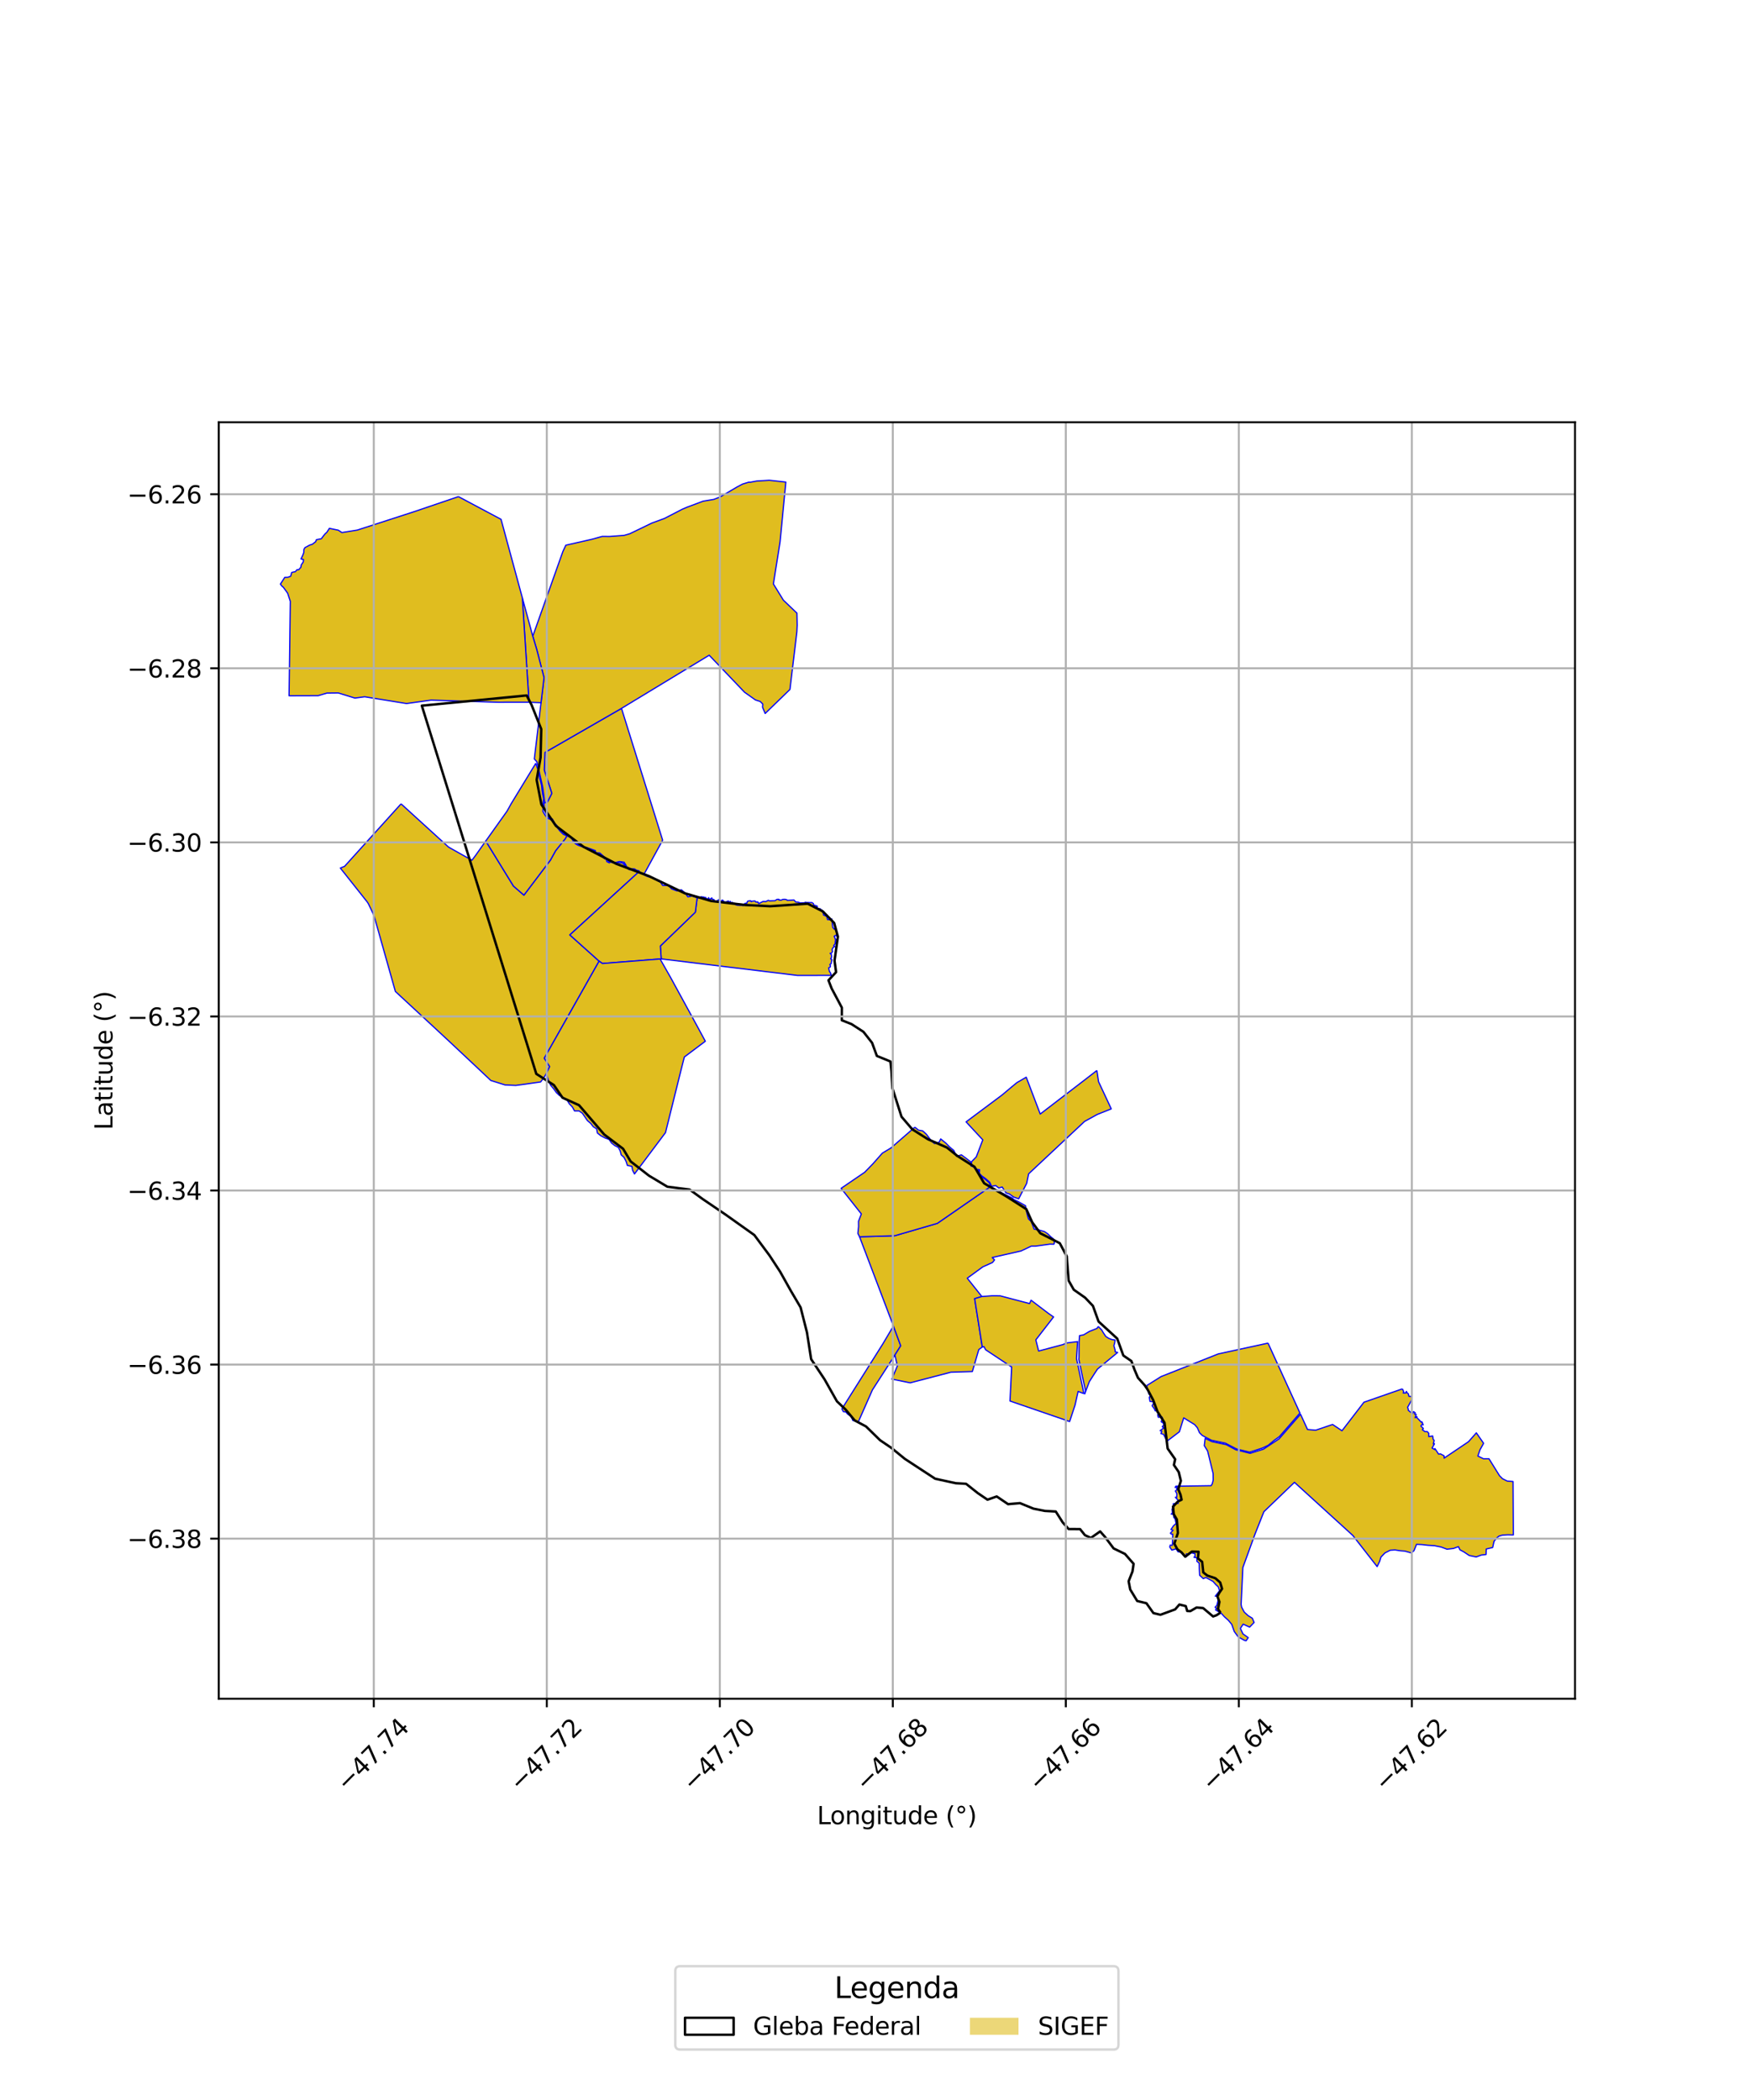 <?xml version="1.0" encoding="utf-8" standalone="no"?>
<!DOCTYPE svg PUBLIC "-//W3C//DTD SVG 1.1//EN"
  "http://www.w3.org/Graphics/SVG/1.1/DTD/svg11.dtd">
<svg xmlns:xlink="http://www.w3.org/1999/xlink" width="720pt" height="864pt" viewBox="0 0 720 864" xmlns="http://www.w3.org/2000/svg" version="1.1">
 <defs>
  <style type="text/css">*{stroke-linejoin: round; stroke-linecap: butt}</style>
 </defs>
 <g id="figure_1">
  <g id="patch_1">
   <path d="M 0 864 
L 720 864 
L 720 0 
L 0 0 
z
" style="fill: #ffffff"/>
  </g>
  <g id="axes_1">
   <g id="patch_2">
    <path d="M 90 698.914 
L 648 698.914 
L 648 173.726 
L 90 173.726 
z
" style="fill: #ffffff"/>
   </g>
   <g id="PatchCollection_1">
    <path d="M 165.005 330.723 
L 184.569 348.531 
L 194.169 353.93 
L 195.611 352.02 
L 199.858 346.012 
L 211.261 364.569 
L 215.558 368.284 
L 226.453 353.879 
L 228.611 349.978 
L 232.543 345.102 
L 233.219 343.883 
L 234.094 344.242 
L 234.942 344.694 
L 235.45 345.385 
L 235.943 346.229 
L 236.343 346.45 
L 236.53 346.983 
L 237.707 347.706 
L 238.893 348.172 
L 240.134 348.574 
L 241.04 348.776 
L 241.764 349.326 
L 243.405 349.761 
L 243.992 350.033 
L 244.885 349.982 
L 245.063 351.085 
L 246.232 350.976 
L 246.707 351.427 
L 247.682 352.022 
L 248.077 352.683 
L 248.879 353.388 
L 249.393 353.403 
L 249.665 354.482 
L 250.695 354.99 
L 251.135 354.65 
L 251.973 354.904 
L 252.75 355.133 
L 253.374 355.196 
L 254.445 354.833 
L 254.929 355.01 
L 255.904 354.99 
L 256.967 355.858 
L 258.199 357.292 
L 258.926 357.804 
L 260.185 357.771 
L 260.781 357.806 
L 261.461 358.493 
L 262.078 358.246 
L 262.338 358.21 
L 262.752 358.782 
L 234.444 384.65 
L 246.497 395.444 
L 223.946 435.368 
L 226.149 438.821 
L 224.751 441.758 
L 224.005 442.987 
L 222.447 445.149 
L 216.359 446.012 
L 212.195 446.57 
L 207.777 446.372 
L 201.929 444.537 
L 197.729 440.573 
L 185.378 428.971 
L 180.673 424.598 
L 173.465 417.918 
L 162.666 407.912 
L 154.153 377.694 
L 153.961 377.103 
L 153.596 376.095 
L 151.58 371.867 
L 151.202 371.255 
L 150.737 370.645 
L 140.023 357.139 
L 141.773 356.434 
L 165.005 330.723 
" clip-path="url(#p6f5e58b1bf)" style="fill: #e0bd1f; stroke: #0000ff; stroke-width: 0.5"/>
    <path d="M 220.449 314.027 
L 221.023 315.863 
L 221.316 316.383 
L 221.997 320.142 
L 222.804 323.011 
L 222.99 324.888 
L 223.234 326.608 
L 223.663 328.471 
L 223.486 330.161 
L 223.36 333.847 
L 224.081 335.077 
L 225.091 336.615 
L 226.18 337.005 
L 227.382 337.677 
L 228.135 339.075 
L 229.664 341 
L 230.393 341.929 
L 231.802 343.285 
L 233.219 343.883 
L 232.543 345.102 
L 228.611 349.978 
L 226.453 353.879 
L 215.558 368.284 
L 211.261 364.569 
L 199.858 346.012 
L 208.595 333.747 
L 210.351 330.601 
L 220.449 314.027 
" clip-path="url(#p6f5e58b1bf)" style="fill: #e0bd1f; stroke: #0000ff; stroke-width: 0.5"/>
    <path d="M 255.701 291.45 
L 272.631 345.674 
L 265.182 359.302 
L 264.942 359.618 
L 264.723 359.283 
L 264.199 359.427 
L 263.372 359.026 
L 262.836 358.223 
L 261.907 358.07 
L 261.049 357.495 
L 260.108 357.485 
L 258.962 357.685 
L 258.439 356.804 
L 258.142 357.134 
L 257.148 355.269 
L 256.623 355.525 
L 256.862 354.754 
L 254.926 354.444 
L 252.745 354.985 
L 252.074 354.709 
L 251.21 354.496 
L 250.67 354.83 
L 250.464 354.469 
L 249.504 353.288 
L 246.788 350.948 
L 246.248 350.897 
L 245.083 350.919 
L 244.937 349.963 
L 241.232 348.621 
L 240.822 348.705 
L 236.891 347.032 
L 236.562 346.403 
L 235.181 344.711 
L 233.718 343.385 
L 233.234 343.695 
L 232.852 343.262 
L 232.717 343.57 
L 231.978 342.824 
L 230 340.887 
L 228.938 339.41 
L 228.3 338.858 
L 227.27 336.97 
L 225.837 336.52 
L 225.216 336.006 
L 224.016 333.316 
L 223.78 330.392 
L 224.116 330.262 
L 225.274 329.897 
L 227.037 326.4 
L 223.935 316.853 
L 224.216 309.562 
L 255.701 291.45 
" clip-path="url(#p6f5e58b1bf)" style="fill: #e0bd1f; stroke: #0000ff; stroke-width: 0.5"/>
    <path d="M 316.534 197.598 
L 323.31 198.352 
L 320.944 222.951 
L 318.194 240.239 
L 322.301 246.923 
L 327.882 252.263 
L 327.987 257.235 
L 327.856 259.974 
L 325.004 283.67 
L 314.806 293.554 
L 313.739 290.967 
L 313.827 289.664 
L 312.773 288.613 
L 310.813 287.986 
L 306.328 284.809 
L 291.782 269.574 
L 255.701 291.45 
L 224.216 309.562 
L 223.935 316.853 
L 227.037 326.4 
L 225.274 329.897 
L 224.116 330.262 
L 223.848 328.047 
L 223.308 323.97 
L 221.516 315.922 
L 220.865 313.388 
L 219.836 312.251 
L 223.829 278.796 
L 220.787 267.089 
L 219.197 261.761 
L 231.589 226.89 
L 232.803 224.307 
L 243.413 221.902 
L 247.777 220.694 
L 250.765 220.725 
L 256.754 220.275 
L 259.106 219.592 
L 268.212 215.194 
L 273.357 213.31 
L 280.721 209.505 
L 282.734 208.651 
L 289.276 206.197 
L 293.715 205.46 
L 296.223 204.483 
L 303.352 200.297 
L 305.546 199.144 
L 308.149 198.36 
L 308.596 198.425 
L 311.347 197.913 
L 316.534 197.598 
" clip-path="url(#p6f5e58b1bf)" style="fill: #e0bd1f; stroke: #0000ff; stroke-width: 0.5"/>
    <path d="M 214.908 245.977 
L 219.197 261.761 
L 220.787 267.089 
L 223.829 278.796 
L 222.598 289.108 
L 217.653 288.915 
L 214.908 245.977 
" clip-path="url(#p6f5e58b1bf)" style="fill: #e0bd1f; stroke: #0000ff; stroke-width: 0.5"/>
    <path d="M 188.613 204.323 
L 206.142 213.662 
L 214.908 245.977 
L 217.653 288.915 
L 205.107 288.935 
L 177.368 288.048 
L 167.255 289.458 
L 150.054 286.676 
L 146.01 287.211 
L 139.181 285.099 
L 134.51 285.147 
L 130.913 286.213 
L 118.94 286.252 
L 119.433 247.396 
L 118.353 244.081 
L 117.08 242.312 
L 116.623 241.669 
L 116.021 241.16 
L 115.364 240.316 
L 117.166 237.535 
L 118.444 237.5 
L 119.585 237.086 
L 120.002 235.528 
L 121.541 235.176 
L 122.189 234.392 
L 122.862 234.413 
L 123.785 233.387 
L 123.967 232.371 
L 124.762 231.203 
L 124.866 230.217 
L 123.844 229.96 
L 124.53 228.507 
L 124.981 227.344 
L 125.033 226.064 
L 125.472 225.302 
L 127.412 224.266 
L 128.52 223.914 
L 129.593 223.076 
L 129.943 222.789 
L 130.086 222.127 
L 130.41 221.989 
L 132.2 221.656 
L 133.16 220.37 
L 133.826 219.564 
L 134.446 219.035 
L 135.511 217.38 
L 135.831 217.446 
L 139.198 218.135 
L 140.665 219.109 
L 147.018 218.086 
L 170.327 210.534 
L 188.613 204.323 
" clip-path="url(#p6f5e58b1bf)" style="fill: #e0bd1f; stroke: #0000ff; stroke-width: 0.5"/>
    <path d="M 288.22 368.937 
L 289.66 369.104 
L 289.98 369.351 
L 290.327 369.22 
L 290.822 370.08 
L 291.366 369.63 
L 291.579 369.334 
L 291.763 370.034 
L 292.117 369.946 
L 292.869 369.427 
L 292.834 369.802 
L 293.828 370.186 
L 293.493 370.445 
L 294.336 370.825 
L 295.144 370.629 
L 295.635 370.163 
L 295.824 370.882 
L 297.055 370.712 
L 297.002 370.375 
L 297.393 370.36 
L 297.576 370.714 
L 298.236 371.201 
L 299.168 370.904 
L 299.645 370.696 
L 299.943 371.089 
L 300.496 371.139 
L 300.478 370.832 
L 300.63 371.548 
L 301.343 371.245 
L 301.494 371.615 
L 301.983 371.607 
L 302.822 371.862 
L 302.658 372.247 
L 303.725 372.5 
L 303.902 372.287 
L 304.224 372.534 
L 304.623 372.498 
L 305.281 372.492 
L 305.727 372.601 
L 305.695 372.203 
L 306.513 371.764 
L 306.639 371.612 
L 307.179 371.727 
L 307.548 370.819 
L 308.362 370.597 
L 308.94 370.621 
L 309.086 370.999 
L 309.548 370.772 
L 310.65 370.695 
L 311.018 371.156 
L 311.583 371.028 
L 311.739 371.306 
L 312.012 371.251 
L 312.102 371.747 
L 312.747 371.558 
L 312.787 371.444 
L 314.003 370.879 
L 315.064 370.929 
L 316.09 370.429 
L 316.665 370.635 
L 318.879 370.545 
L 319.702 370.018 
L 320.465 370 
L 320.457 370.275 
L 321.399 370.334 
L 322.108 370.025 
L 322.97 370 
L 323.742 370.205 
L 323.929 370.446 
L 326.647 370.265 
L 327.403 371.11 
L 328.299 371.167 
L 329.44 371.54 
L 329.623 371.473 
L 330.741 371.468 
L 331.493 371.207 
L 331.583 371.329 
L 334.056 371.347 
L 334.649 371.756 
L 334.877 372.459 
L 335.27 372.478 
L 336.265 372.839 
L 336.145 373.7 
L 337.602 373.94 
L 337.714 374.468 
L 338.184 374.399 
L 338.546 375.485 
L 338.787 375.914 
L 338.812 376.447 
L 340.122 377.049 
L 340.43 377.152 
L 340.206 377.54 
L 340.535 378.396 
L 340.812 378.308 
L 341.71 378.478 
L 342.213 378.41 
L 342.193 378.041 
L 342.618 381.548 
L 343.294 382.34 
L 343.553 382.189 
L 344.222 383.716 
L 344.295 384.066 
L 344.435 384.151 
L 344.18 384.44 
L 344.269 385.087 
L 343.625 384.884 
L 343.193 385.267 
L 343.552 385.874 
L 343.615 386.418 
L 344.151 386.559 
L 343.62 387.145 
L 343.886 387.547 
L 343.56 387.765 
L 343.722 388.192 
L 343.005 389.011 
L 343.42 389.45 
L 342.703 389.878 
L 342.299 390.782 
L 342.55 391.421 
L 342.089 392.139 
L 341.541 392.242 
L 342.065 392.75 
L 342.124 393.886 
L 341.733 394.462 
L 342.262 394.796 
L 341.998 396.105 
L 342.017 396.406 
L 341.416 396.841 
L 341.69 397.359 
L 341.584 397.86 
L 340.931 398.189 
L 341.247 399.645 
L 341.656 400.225 
L 342.051 401.306 
L 328.071 401.313 
L 272.045 394.518 
L 271.679 389.221 
L 286.087 375.293 
L 286.826 369.403 
L 287.382 369.381 
L 288.036 369.368 
L 288.22 368.937 
" clip-path="url(#p6f5e58b1bf)" style="fill: #e0bd1f; stroke: #0000ff; stroke-width: 0.5"/>
    <path d="M 367.565 545.539 
L 370.584 553.707 
L 368.182 557.503 
L 358.939 571.847 
L 353.173 584.92 
L 352.952 585.291 
L 352.559 584.713 
L 350.862 584.424 
L 350.592 583.683 
L 350.039 582.633 
L 349.299 582.198 
L 348.709 581.774 
L 348 580.913 
L 346.971 580.782 
L 346.385 579.64 
L 363.3 552.787 
L 366.204 547.874 
L 367.565 545.539 
" clip-path="url(#p6f5e58b1bf)" style="fill: #e0bd1f; stroke: #0000ff; stroke-width: 0.5"/>
    <path d="M 407.586 488.149 
L 407.761 488.626 
L 416.619 492.983 
L 417.054 493.501 
L 418.768 494.302 
L 421.949 496.096 
L 422.236 498.131 
L 422.869 500.593 
L 423.179 501.539 
L 424.305 502.581 
L 425.446 505.694 
L 427.336 506.041 
L 429.727 506.706 
L 431.1 507.661 
L 432.154 508.682 
L 433.63 509.933 
L 433.787 511.394 
L 433.586 511.909 
L 431.96 511.871 
L 426.058 512.697 
L 424.297 512.697 
L 420.102 514.684 
L 408.221 517.378 
L 409.175 518.367 
L 408.355 519.424 
L 404.359 521.225 
L 397.957 525.885 
L 403.958 533.429 
L 400.997 534.307 
L 404.154 554.198 
L 402.705 555.244 
L 400.053 564.297 
L 391.224 564.571 
L 374.485 568.934 
L 366.918 567.406 
L 369.205 561.988 
L 368.182 557.503 
L 370.584 553.707 
L 367.565 545.539 
L 353.643 508.849 
L 368.129 508.416 
L 385.652 503.323 
L 407.586 488.149 
" clip-path="url(#p6f5e58b1bf)" style="fill: #e0bd1f; stroke: #0000ff; stroke-width: 0.5"/>
    <path d="M 376.391 463.76 
L 377.904 464.975 
L 379.622 465.273 
L 381.148 466.686 
L 382.199 468.091 
L 383.41 469.605 
L 384.503 470.508 
L 386.41 469.927 
L 387.032 468.591 
L 389.177 470.33 
L 390.71 471.904 
L 392.434 473.345 
L 393.561 475.73 
L 395.558 475.146 
L 397.823 476.827 
L 399.364 478.027 
L 399.516 479.747 
L 400.403 479.999 
L 401.708 481.383 
L 402.679 481.532 
L 402.624 482.902 
L 403.688 484.008 
L 405.306 485.174 
L 406.99 486.659 
L 407.586 488.149 
L 385.652 503.323 
L 368.129 508.416 
L 353.643 508.849 
L 352.948 507.464 
L 353.238 504.657 
L 353.214 502.47 
L 354.379 499.449 
L 346.058 488.915 
L 355.761 482.3 
L 359.137 478.826 
L 363.024 474.435 
L 366.591 472.283 
L 376.391 463.76 
" clip-path="url(#p6f5e58b1bf)" style="fill: #e0bd1f; stroke: #0000ff; stroke-width: 0.5"/>
    <path d="M 451.283 440.429 
L 451.98 445.046 
L 457.203 456.214 
L 451.467 458.506 
L 446.22 461.392 
L 423.207 482.955 
L 422.404 486.881 
L 420.128 491.245 
L 419.12 493.23 
L 416.977 492.462 
L 415.356 491.277 
L 413.872 490.757 
L 412.332 488.365 
L 410.939 488.78 
L 409.623 487.745 
L 407.99 488.1 
L 407.202 486.415 
L 405.506 484.92 
L 403.899 483.762 
L 402.951 482.777 
L 403.012 481.256 
L 401.866 481.08 
L 400.575 479.711 
L 399.817 479.496 
L 399.684 477.999 
L 401.667 475.976 
L 404.348 468.975 
L 397.47 461.572 
L 412.234 450.549 
L 416.597 446.884 
L 418.375 445.427 
L 422.221 443.196 
L 427.983 458.342 
L 446.781 443.917 
L 451.283 440.429 
" clip-path="url(#p6f5e58b1bf)" style="fill: #e0bd1f; stroke: #0000ff; stroke-width: 0.5"/>
    <path d="M 408.099 533.122 
L 411.495 533.142 
L 423.606 536.324 
L 424.21 534.943 
L 431.389 540.398 
L 433.477 541.833 
L 426.169 551.263 
L 427.318 555.852 
L 437.182 553.235 
L 438.946 552.53 
L 443.353 551.976 
L 442.967 558.146 
L 442.902 558.971 
L 443.154 560.154 
L 444.791 567.891 
L 445.63 571.811 
L 445.829 573.336 
L 443.568 572.474 
L 442.296 578.117 
L 440.076 584.861 
L 415.547 576.424 
L 416.222 562.431 
L 405.527 555.341 
L 404.83 554.043 
L 404.154 554.198 
L 400.997 534.307 
L 403.958 533.429 
L 408.099 533.122 
" clip-path="url(#p6f5e58b1bf)" style="fill: #e0bd1f; stroke: #0000ff; stroke-width: 0.5"/>
    <path d="M 451.858 545.737 
L 453.286 547.2 
L 453.805 548.122 
L 454.939 549.836 
L 456.166 550.639 
L 457.415 551.119 
L 458.767 551.329 
L 458.622 552.458 
L 458.283 553.691 
L 458.787 555.411 
L 458.832 556.178 
L 459.82 556.449 
L 451.533 563.28 
L 450.263 565.206 
L 448.19 568.44 
L 446.289 573.493 
L 446.585 572.121 
L 445.745 568.201 
L 444.109 560.464 
L 443.857 559.282 
L 443.921 558.456 
L 443.967 551.894 
L 444.156 549.517 
L 445.813 549.206 
L 448.214 547.777 
L 451.324 546.549 
L 451.858 545.737 
" clip-path="url(#p6f5e58b1bf)" style="fill: #e0bd1f; stroke: #0000ff; stroke-width: 0.5"/>
    <path d="M 576.985 571.416 
L 577.525 572.611 
L 577.303 573.123 
L 578.349 573.126 
L 578.651 572.455 
L 578.883 573.009 
L 579.474 573.5 
L 579.635 574.457 
L 580.702 574.542 
L 580.94 575.715 
L 579.378 578.58 
L 579.108 578.99 
L 579.416 579.746 
L 579.365 580.183 
L 580.58 581.199 
L 581.044 580.856 
L 581.29 581.465 
L 581.587 580.79 
L 582.279 581.265 
L 581.989 581.827 
L 582.673 581.937 
L 582.195 583.288 
L 582.997 582.862 
L 582.98 583.338 
L 583.614 583.915 
L 584.771 585.154 
L 585.034 584.967 
L 585.531 586.231 
L 585.009 586.124 
L 584.597 586.734 
L 585.609 587.703 
L 585.202 588.238 
L 586.288 589.021 
L 587.24 589.016 
L 587.834 589.702 
L 587.832 591.078 
L 588.554 590.958 
L 589.426 590.785 
L 589.662 592.18 
L 590.063 592.652 
L 589.709 594.067 
L 590.183 594.011 
L 589.195 595.775 
L 590.359 596.422 
L 590.371 595.988 
L 591.898 598.276 
L 592.687 598.179 
L 594.123 598.959 
L 594.16 599.93 
L 594.378 599.763 
L 604.18 593.161 
L 607.407 589.517 
L 608.704 591.375 
L 610.396 593.814 
L 608.907 596.51 
L 608.032 599.058 
L 610.371 600.185 
L 612.605 600.166 
L 616.961 607.175 
L 618.17 608.38 
L 620.112 609.352 
L 622.512 609.543 
L 622.636 631.522 
L 620.394 631.46 
L 618.178 631.591 
L 616.713 632.009 
L 615.688 632.847 
L 614.68 634.181 
L 614.134 636.687 
L 611.492 637.303 
L 611.391 639.569 
L 609.477 639.783 
L 607.354 640.572 
L 604.487 639.974 
L 602.277 638.502 
L 600.674 637.642 
L 600.051 636.325 
L 598.009 637.078 
L 595.336 637.395 
L 592.923 636.485 
L 590.237 635.949 
L 587.399 635.767 
L 585.02 635.494 
L 582.801 635.392 
L 581.738 638.016 
L 580.654 638.922 
L 578.016 638.177 
L 576.189 638.034 
L 573.928 637.682 
L 571.967 637.813 
L 569.804 638.924 
L 568.161 640.629 
L 567.654 642.341 
L 566.591 644.54 
L 556.594 631.737 
L 532.58 609.873 
L 520.003 621.958 
L 516.344 631.18 
L 511.343 644.926 
L 510.642 660.124 
L 510.857 661.269 
L 511.9 663.235 
L 513.489 664.712 
L 515.242 665.784 
L 515.976 667.533 
L 514.134 669.443 
L 511.469 668.223 
L 510.334 669.973 
L 511.368 672.218 
L 513.557 673.776 
L 512.689 675.042 
L 512.04 674.914 
L 509.44 673.456 
L 507.813 671.252 
L 506.784 668.326 
L 505.381 666.64 
L 503.723 665.155 
L 502.276 663.554 
L 502.148 663.559 
L 500.115 662.363 
L 500.531 661.757 
L 499.931 661.268 
L 500.644 660.484 
L 501.195 658.244 
L 500.96 656.686 
L 500.008 656.709 
L 501.753 654.474 
L 501.222 652.883 
L 500.222 651.947 
L 499.041 650.617 
L 497.105 649.552 
L 496.092 649.03 
L 495.084 649.501 
L 493.568 648.108 
L 493.437 645.547 
L 493.401 643.14 
L 492.414 642.356 
L 492.452 640.958 
L 491.222 640.695 
L 491.676 640.375 
L 491.659 639.214 
L 489.936 638.853 
L 489.05 639.594 
L 488.091 639.284 
L 488.051 640.547 
L 486.261 638.678 
L 484.63 638.431 
L 483.93 637.22 
L 482.129 637.755 
L 481.285 636.528 
L 481.447 635.706 
L 482.303 635.816 
L 482.432 633.939 
L 482.507 631.159 
L 481.932 631.193 
L 481.541 630.793 
L 482.627 629.57 
L 481.774 629.273 
L 482.809 627.741 
L 483.856 626.828 
L 483.488 624.979 
L 482.898 624.21 
L 482.802 622.943 
L 481.864 622.939 
L 482.362 622.432 
L 482.201 620.883 
L 482.904 620.559 
L 482.726 618.685 
L 484.732 618.527 
L 484.678 617.204 
L 483.578 616.039 
L 484.142 616.021 
L 484.203 614.536 
L 483.575 613.44 
L 484.081 613.097 
L 484.192 611.828 
L 483.475 611.967 
L 483.782 611.476 
L 498.275 611.26 
L 498.749 610.501 
L 499.151 608.977 
L 499.113 606.254 
L 496.844 596.991 
L 495.468 594.759 
L 495.836 591.785 
L 498.624 593.124 
L 504.534 594.373 
L 508.383 596.461 
L 514.34 597.942 
L 519.833 596.232 
L 526.223 592.007 
L 535.075 581.857 
L 537.959 588.141 
L 541.319 588.421 
L 548.267 586.069 
L 552.135 588.652 
L 561.168 576.912 
L 576.985 571.416 
" clip-path="url(#p6f5e58b1bf)" style="fill: #e0bd1f; stroke: #0000ff; stroke-width: 0.5"/>
    <path d="M 521.703 552.596 
L 534.838 581.366 
L 526.368 591.076 
L 524.424 592.443 
L 521.783 594.628 
L 519.358 595.777 
L 514.147 597.458 
L 508.819 596.174 
L 504.157 593.767 
L 498.384 592.552 
L 494.633 590.583 
L 493.516 589.465 
L 492.622 587.419 
L 491.519 586.126 
L 487.018 583.35 
L 485.223 589.082 
L 480.152 592.93 
L 478.707 590.12 
L 477.632 589.806 
L 478.027 588.885 
L 477.308 588.592 
L 478.765 587.544 
L 478.198 586.957 
L 479.004 586.059 
L 478.544 585.697 
L 478.703 585.109 
L 478.113 585.24 
L 477.749 584.87 
L 478.307 583.505 
L 478.061 582.996 
L 476.534 583.111 
L 476.32 582.031 
L 477.085 581.937 
L 475.987 580.442 
L 475.284 580.456 
L 474.945 579.651 
L 474.035 578.375 
L 474.812 576.812 
L 473.125 576.554 
L 472.862 574.912 
L 473.375 574.028 
L 472.69 573.55 
L 471.789 570.069 
L 477.69 566.369 
L 501.264 557.026 
L 521.703 552.596 
" clip-path="url(#p6f5e58b1bf)" style="fill: #e0bd1f; stroke: #0000ff; stroke-width: 0.5"/>
    <path d="M 262.752 358.782 
L 264.497 359.69 
L 266.327 360.595 
L 268.051 361.069 
L 269.743 361.954 
L 271.644 362.877 
L 272.663 364.305 
L 274.9 364.294 
L 276.395 365.758 
L 278.545 366.549 
L 280.353 366.089 
L 281.812 367.334 
L 283.025 369.005 
L 284.749 368.644 
L 286.826 369.403 
L 286.087 375.293 
L 271.679 389.221 
L 272.045 394.518 
L 271.577 394.552 
L 247.841 396.412 
L 246.497 395.444 
L 234.444 384.65 
L 262.752 358.782 
" clip-path="url(#p6f5e58b1bf)" style="fill: #e0bd1f; stroke: #0000ff; stroke-width: 0.5"/>
    <path d="M 271.577 394.552 
L 275.9 402.157 
L 286.587 421.726 
L 290.19 428.392 
L 281.561 434.878 
L 280.452 439.219 
L 273.805 465.988 
L 261.047 482.996 
L 260.273 481.486 
L 259.989 479.866 
L 258.11 479.489 
L 257.594 477.848 
L 256.764 476.211 
L 255.581 475.14 
L 255.154 473.492 
L 254.372 472.053 
L 252.955 471.337 
L 251.595 470.262 
L 250.58 468.776 
L 248.936 468.192 
L 247.182 467.257 
L 245.787 466.154 
L 245.45 464.415 
L 244.092 463.569 
L 243.008 462.17 
L 241.684 461.051 
L 240.54 459.367 
L 239.587 457.992 
L 238.224 457.07 
L 236.382 457.07 
L 235.528 455.505 
L 234.201 454.096 
L 233.309 452.58 
L 231.678 451.513 
L 230.132 450.681 
L 228.878 449.48 
L 227.752 447.912 
L 226.561 446.529 
L 225.818 445.011 
L 225.286 443.323 
L 224.772 441.768 
L 226.149 438.821 
L 223.946 435.368 
L 246.497 395.444 
L 247.841 396.412 
L 271.577 394.552 
" clip-path="url(#p6f5e58b1bf)" style="fill: #e0bd1f; stroke: #0000ff; stroke-width: 0.5"/>
   </g>
   <g id="PatchCollection_2">
    <path d="M 502.123 663.497 
L 500.5 664.556 
L 499.102 665.055 
L 494.991 661.606 
L 492.315 661.367 
L 489.741 662.871 
L 488.458 662.808 
L 487.854 660.782 
L 485.236 660.15 
L 483.485 662.148 
L 477.448 664.364 
L 474.551 663.675 
L 471.67 659.614 
L 467.881 658.695 
L 465.004 653.96 
L 464.352 650.584 
L 465.935 646.547 
L 466.397 643.402 
L 462.848 639.337 
L 458.173 637.065 
L 454.627 632.326 
L 452.63 630.068 
L 448.823 632.746 
L 446.374 631.609 
L 444.378 629.126 
L 439.692 629.102 
L 437.251 626.392 
L 434.373 621.881 
L 429.912 621.633 
L 425.23 620.71 
L 419.663 618.433 
L 414.751 618.857 
L 410.082 615.686 
L 406.281 617.015 
L 402.278 614.296 
L 397.461 610.479 
L 393.223 610.232 
L 384.753 608.389 
L 372.299 600.232 
L 366.743 595.707 
L 362.073 592.536 
L 356.301 586.886 
L 351.628 584.389 
L 347.858 579.874 
L 344.349 576.557 
L 339.263 567.539 
L 333.728 559.194 
L 332 548.17 
L 329.389 537.904 
L 325.408 531.14 
L 320.986 523.25 
L 316.558 516.483 
L 310.353 508.134 
L 298.571 499.755 
L 289.232 493.413 
L 283.714 489.42 
L 274.571 488.248 
L 267.008 483.712 
L 259.453 477.829 
L 256.356 472.642 
L 248.577 466.757 
L 238.228 454.707 
L 231.439 451.636 
L 227.896 446.448 
L 220.646 441.819 
L 173.55 290.335 
L 216.684 286.127 
L 218.722 290.069 
L 222.686 299.979 
L 222.403 311.666 
L 220.794 320.874 
L 222.749 330.999 
L 228.728 339.796 
L 240.062 348.397 
L 253.635 355.437 
L 266.996 360.451 
L 281.685 367.496 
L 292.601 370.7 
L 306.649 372.347 
L 316.91 372.85 
L 332.31 371.806 
L 338.541 374.985 
L 343.203 379.73 
L 344.736 385.357 
L 343.346 395.241 
L 343.991 399.964 
L 340.851 403.32 
L 342.172 406.698 
L 346.371 414.588 
L 346.344 419.757 
L 350.352 421.352 
L 355.245 424.524 
L 358.792 429.038 
L 360.772 434.443 
L 366.339 436.72 
L 366.764 440.768 
L 367.175 447.739 
L 370.908 459.447 
L 375.344 464.64 
L 381.794 468.719 
L 389.586 472.131 
L 393.808 475.525 
L 400.926 480.058 
L 404.907 486.822 
L 414.473 492.491 
L 422.258 497.477 
L 424.685 502.884 
L 428.009 507.397 
L 436.021 511.484 
L 438.894 516.894 
L 439.68 526.901 
L 441.781 530.621 
L 446.45 533.905 
L 449.668 537.293 
L 451.979 543.711 
L 459.641 550.719 
L 462.172 557.701 
L 465.48 559.966 
L 466.745 563.456 
L 468.178 566.836 
L 471.007 569.997 
L 472.218 571.816 
L 474.428 575.986 
L 476.244 580.829 
L 479.122 585.339 
L 480.407 595.967 
L 483.492 600.37 
L 482.978 602.727 
L 484.971 605.66 
L 485.845 609.261 
L 484.768 612.683 
L 485.705 614.992 
L 486.141 617.018 
L 484.631 617.74 
L 482.611 619.866 
L 482.924 623.03 
L 484.196 625.172 
L 484.614 630.738 
L 483.141 635.114 
L 484.413 637.424 
L 486.08 638.669 
L 487.633 640.475 
L 490.377 638.354 
L 493.111 638.424 
L 492.873 641.177 
L 494.596 642.591 
L 495.066 646.939 
L 496.733 648.24 
L 500.019 649.325 
L 502.019 651.077 
L 502.787 653.666 
L 501.663 655.29 
L 500.874 656.803 
L 501.699 659.055 
L 501.127 661.975 
L 502.123 663.497 
L 502.123 663.497 
" clip-path="url(#p6f5e58b1bf)" style="fill: none; stroke: #000000"/>
   </g>
   <g id="matplotlib.axis_1">
    <g id="xtick_1">
     <g id="line2d_1">
      <path d="M 153.787 698.914 
L 153.787 173.726 
" clip-path="url(#p6f5e58b1bf)" style="fill: none; stroke: #b0b0b0; stroke-width: 0.8; stroke-linecap: square"/>
     </g>
     <g id="line2d_2">
      <defs>
       <path id="m0cc4bfaaaa" d="M 0 0 
L 0 3.5 
" style="stroke: #000000; stroke-width: 0.8"/>
      </defs>
      <g>
       <use xlink:href="#m0cc4bfaaaa" x="153.787" y="698.914" style="stroke: #000000; stroke-width: 0.8"/>
      </g>
     </g>
     <g id="text_1">
      <!-- −47.74 -->
      <g transform="translate(142.654 737.455) rotate(-45) scale(0.1 -0.1)">
       <defs>
        <path id="DejaVuSans-2212" d="M 678 2272 
L 4684 2272 
L 4684 1741 
L 678 1741 
L 678 2272 
z
" transform="scale(0.016)"/>
        <path id="DejaVuSans-34" d="M 2419 4116 
L 825 1625 
L 2419 1625 
L 2419 4116 
z
M 2253 4666 
L 3047 4666 
L 3047 1625 
L 3713 1625 
L 3713 1100 
L 3047 1100 
L 3047 0 
L 2419 0 
L 2419 1100 
L 313 1100 
L 313 1709 
L 2253 4666 
z
" transform="scale(0.016)"/>
        <path id="DejaVuSans-37" d="M 525 4666 
L 3525 4666 
L 3525 4397 
L 1831 0 
L 1172 0 
L 2766 4134 
L 525 4134 
L 525 4666 
z
" transform="scale(0.016)"/>
        <path id="DejaVuSans-2e" d="M 684 794 
L 1344 794 
L 1344 0 
L 684 0 
L 684 794 
z
" transform="scale(0.016)"/>
       </defs>
       <use xlink:href="#DejaVuSans-2212"/>
       <use xlink:href="#DejaVuSans-34" transform="translate(83.789 0)"/>
       <use xlink:href="#DejaVuSans-37" transform="translate(147.412 0)"/>
       <use xlink:href="#DejaVuSans-2e" transform="translate(211.035 0)"/>
       <use xlink:href="#DejaVuSans-37" transform="translate(242.822 0)"/>
       <use xlink:href="#DejaVuSans-34" transform="translate(306.445 0)"/>
      </g>
     </g>
    </g>
    <g id="xtick_2">
     <g id="line2d_3">
      <path d="M 224.968 698.914 
L 224.968 173.726 
" clip-path="url(#p6f5e58b1bf)" style="fill: none; stroke: #b0b0b0; stroke-width: 0.8; stroke-linecap: square"/>
     </g>
     <g id="line2d_4">
      <g>
       <use xlink:href="#m0cc4bfaaaa" x="224.968" y="698.914" style="stroke: #000000; stroke-width: 0.8"/>
      </g>
     </g>
     <g id="text_2">
      <!-- −47.72 -->
      <g transform="translate(213.835 737.455) rotate(-45) scale(0.1 -0.1)">
       <defs>
        <path id="DejaVuSans-32" d="M 1228 531 
L 3431 531 
L 3431 0 
L 469 0 
L 469 531 
Q 828 903 1448 1529 
Q 2069 2156 2228 2338 
Q 2531 2678 2651 2914 
Q 2772 3150 2772 3378 
Q 2772 3750 2511 3984 
Q 2250 4219 1831 4219 
Q 1534 4219 1204 4116 
Q 875 4013 500 3803 
L 500 4441 
Q 881 4594 1212 4672 
Q 1544 4750 1819 4750 
Q 2544 4750 2975 4387 
Q 3406 4025 3406 3419 
Q 3406 3131 3298 2873 
Q 3191 2616 2906 2266 
Q 2828 2175 2409 1742 
Q 1991 1309 1228 531 
z
" transform="scale(0.016)"/>
       </defs>
       <use xlink:href="#DejaVuSans-2212"/>
       <use xlink:href="#DejaVuSans-34" transform="translate(83.789 0)"/>
       <use xlink:href="#DejaVuSans-37" transform="translate(147.412 0)"/>
       <use xlink:href="#DejaVuSans-2e" transform="translate(211.035 0)"/>
       <use xlink:href="#DejaVuSans-37" transform="translate(242.822 0)"/>
       <use xlink:href="#DejaVuSans-32" transform="translate(306.445 0)"/>
      </g>
     </g>
    </g>
    <g id="xtick_3">
     <g id="line2d_5">
      <path d="M 296.149 698.914 
L 296.149 173.726 
" clip-path="url(#p6f5e58b1bf)" style="fill: none; stroke: #b0b0b0; stroke-width: 0.8; stroke-linecap: square"/>
     </g>
     <g id="line2d_6">
      <g>
       <use xlink:href="#m0cc4bfaaaa" x="296.149" y="698.914" style="stroke: #000000; stroke-width: 0.8"/>
      </g>
     </g>
     <g id="text_3">
      <!-- −47.70 -->
      <g transform="translate(285.016 737.455) rotate(-45) scale(0.1 -0.1)">
       <defs>
        <path id="DejaVuSans-30" d="M 2034 4250 
Q 1547 4250 1301 3770 
Q 1056 3291 1056 2328 
Q 1056 1369 1301 889 
Q 1547 409 2034 409 
Q 2525 409 2770 889 
Q 3016 1369 3016 2328 
Q 3016 3291 2770 3770 
Q 2525 4250 2034 4250 
z
M 2034 4750 
Q 2819 4750 3233 4129 
Q 3647 3509 3647 2328 
Q 3647 1150 3233 529 
Q 2819 -91 2034 -91 
Q 1250 -91 836 529 
Q 422 1150 422 2328 
Q 422 3509 836 4129 
Q 1250 4750 2034 4750 
z
" transform="scale(0.016)"/>
       </defs>
       <use xlink:href="#DejaVuSans-2212"/>
       <use xlink:href="#DejaVuSans-34" transform="translate(83.789 0)"/>
       <use xlink:href="#DejaVuSans-37" transform="translate(147.412 0)"/>
       <use xlink:href="#DejaVuSans-2e" transform="translate(211.035 0)"/>
       <use xlink:href="#DejaVuSans-37" transform="translate(242.822 0)"/>
       <use xlink:href="#DejaVuSans-30" transform="translate(306.445 0)"/>
      </g>
     </g>
    </g>
    <g id="xtick_4">
     <g id="line2d_7">
      <path d="M 367.331 698.914 
L 367.331 173.726 
" clip-path="url(#p6f5e58b1bf)" style="fill: none; stroke: #b0b0b0; stroke-width: 0.8; stroke-linecap: square"/>
     </g>
     <g id="line2d_8">
      <g>
       <use xlink:href="#m0cc4bfaaaa" x="367.331" y="698.914" style="stroke: #000000; stroke-width: 0.8"/>
      </g>
     </g>
     <g id="text_4">
      <!-- −47.68 -->
      <g transform="translate(356.198 737.455) rotate(-45) scale(0.1 -0.1)">
       <defs>
        <path id="DejaVuSans-36" d="M 2113 2584 
Q 1688 2584 1439 2293 
Q 1191 2003 1191 1497 
Q 1191 994 1439 701 
Q 1688 409 2113 409 
Q 2538 409 2786 701 
Q 3034 994 3034 1497 
Q 3034 2003 2786 2293 
Q 2538 2584 2113 2584 
z
M 3366 4563 
L 3366 3988 
Q 3128 4100 2886 4159 
Q 2644 4219 2406 4219 
Q 1781 4219 1451 3797 
Q 1122 3375 1075 2522 
Q 1259 2794 1537 2939 
Q 1816 3084 2150 3084 
Q 2853 3084 3261 2657 
Q 3669 2231 3669 1497 
Q 3669 778 3244 343 
Q 2819 -91 2113 -91 
Q 1303 -91 875 529 
Q 447 1150 447 2328 
Q 447 3434 972 4092 
Q 1497 4750 2381 4750 
Q 2619 4750 2861 4703 
Q 3103 4656 3366 4563 
z
" transform="scale(0.016)"/>
        <path id="DejaVuSans-38" d="M 2034 2216 
Q 1584 2216 1326 1975 
Q 1069 1734 1069 1313 
Q 1069 891 1326 650 
Q 1584 409 2034 409 
Q 2484 409 2743 651 
Q 3003 894 3003 1313 
Q 3003 1734 2745 1975 
Q 2488 2216 2034 2216 
z
M 1403 2484 
Q 997 2584 770 2862 
Q 544 3141 544 3541 
Q 544 4100 942 4425 
Q 1341 4750 2034 4750 
Q 2731 4750 3128 4425 
Q 3525 4100 3525 3541 
Q 3525 3141 3298 2862 
Q 3072 2584 2669 2484 
Q 3125 2378 3379 2068 
Q 3634 1759 3634 1313 
Q 3634 634 3220 271 
Q 2806 -91 2034 -91 
Q 1263 -91 848 271 
Q 434 634 434 1313 
Q 434 1759 690 2068 
Q 947 2378 1403 2484 
z
M 1172 3481 
Q 1172 3119 1398 2916 
Q 1625 2713 2034 2713 
Q 2441 2713 2670 2916 
Q 2900 3119 2900 3481 
Q 2900 3844 2670 4047 
Q 2441 4250 2034 4250 
Q 1625 4250 1398 4047 
Q 1172 3844 1172 3481 
z
" transform="scale(0.016)"/>
       </defs>
       <use xlink:href="#DejaVuSans-2212"/>
       <use xlink:href="#DejaVuSans-34" transform="translate(83.789 0)"/>
       <use xlink:href="#DejaVuSans-37" transform="translate(147.412 0)"/>
       <use xlink:href="#DejaVuSans-2e" transform="translate(211.035 0)"/>
       <use xlink:href="#DejaVuSans-36" transform="translate(242.822 0)"/>
       <use xlink:href="#DejaVuSans-38" transform="translate(306.445 0)"/>
      </g>
     </g>
    </g>
    <g id="xtick_5">
     <g id="line2d_9">
      <path d="M 438.512 698.914 
L 438.512 173.726 
" clip-path="url(#p6f5e58b1bf)" style="fill: none; stroke: #b0b0b0; stroke-width: 0.8; stroke-linecap: square"/>
     </g>
     <g id="line2d_10">
      <g>
       <use xlink:href="#m0cc4bfaaaa" x="438.512" y="698.914" style="stroke: #000000; stroke-width: 0.8"/>
      </g>
     </g>
     <g id="text_5">
      <!-- −47.66 -->
      <g transform="translate(427.379 737.455) rotate(-45) scale(0.1 -0.1)">
       <use xlink:href="#DejaVuSans-2212"/>
       <use xlink:href="#DejaVuSans-34" transform="translate(83.789 0)"/>
       <use xlink:href="#DejaVuSans-37" transform="translate(147.412 0)"/>
       <use xlink:href="#DejaVuSans-2e" transform="translate(211.035 0)"/>
       <use xlink:href="#DejaVuSans-36" transform="translate(242.822 0)"/>
       <use xlink:href="#DejaVuSans-36" transform="translate(306.445 0)"/>
      </g>
     </g>
    </g>
    <g id="xtick_6">
     <g id="line2d_11">
      <path d="M 509.693 698.914 
L 509.693 173.726 
" clip-path="url(#p6f5e58b1bf)" style="fill: none; stroke: #b0b0b0; stroke-width: 0.8; stroke-linecap: square"/>
     </g>
     <g id="line2d_12">
      <g>
       <use xlink:href="#m0cc4bfaaaa" x="509.693" y="698.914" style="stroke: #000000; stroke-width: 0.8"/>
      </g>
     </g>
     <g id="text_6">
      <!-- −47.64 -->
      <g transform="translate(498.56 737.455) rotate(-45) scale(0.1 -0.1)">
       <use xlink:href="#DejaVuSans-2212"/>
       <use xlink:href="#DejaVuSans-34" transform="translate(83.789 0)"/>
       <use xlink:href="#DejaVuSans-37" transform="translate(147.412 0)"/>
       <use xlink:href="#DejaVuSans-2e" transform="translate(211.035 0)"/>
       <use xlink:href="#DejaVuSans-36" transform="translate(242.822 0)"/>
       <use xlink:href="#DejaVuSans-34" transform="translate(306.445 0)"/>
      </g>
     </g>
    </g>
    <g id="xtick_7">
     <g id="line2d_13">
      <path d="M 580.875 698.914 
L 580.875 173.726 
" clip-path="url(#p6f5e58b1bf)" style="fill: none; stroke: #b0b0b0; stroke-width: 0.8; stroke-linecap: square"/>
     </g>
     <g id="line2d_14">
      <g>
       <use xlink:href="#m0cc4bfaaaa" x="580.875" y="698.914" style="stroke: #000000; stroke-width: 0.8"/>
      </g>
     </g>
     <g id="text_7">
      <!-- −47.62 -->
      <g transform="translate(569.742 737.455) rotate(-45) scale(0.1 -0.1)">
       <use xlink:href="#DejaVuSans-2212"/>
       <use xlink:href="#DejaVuSans-34" transform="translate(83.789 0)"/>
       <use xlink:href="#DejaVuSans-37" transform="translate(147.412 0)"/>
       <use xlink:href="#DejaVuSans-2e" transform="translate(211.035 0)"/>
       <use xlink:href="#DejaVuSans-36" transform="translate(242.822 0)"/>
       <use xlink:href="#DejaVuSans-32" transform="translate(306.445 0)"/>
      </g>
     </g>
    </g>
    <g id="text_8">
     <!-- Longitude (°) -->
     <g transform="translate(336.14 750.524) scale(0.1 -0.1)">
      <defs>
       <path id="DejaVuSans-4c" d="M 628 4666 
L 1259 4666 
L 1259 531 
L 3531 531 
L 3531 0 
L 628 0 
L 628 4666 
z
" transform="scale(0.016)"/>
       <path id="DejaVuSans-6f" d="M 1959 3097 
Q 1497 3097 1228 2736 
Q 959 2375 959 1747 
Q 959 1119 1226 758 
Q 1494 397 1959 397 
Q 2419 397 2687 759 
Q 2956 1122 2956 1747 
Q 2956 2369 2687 2733 
Q 2419 3097 1959 3097 
z
M 1959 3584 
Q 2709 3584 3137 3096 
Q 3566 2609 3566 1747 
Q 3566 888 3137 398 
Q 2709 -91 1959 -91 
Q 1206 -91 779 398 
Q 353 888 353 1747 
Q 353 2609 779 3096 
Q 1206 3584 1959 3584 
z
" transform="scale(0.016)"/>
       <path id="DejaVuSans-6e" d="M 3513 2113 
L 3513 0 
L 2938 0 
L 2938 2094 
Q 2938 2591 2744 2837 
Q 2550 3084 2163 3084 
Q 1697 3084 1428 2787 
Q 1159 2491 1159 1978 
L 1159 0 
L 581 0 
L 581 3500 
L 1159 3500 
L 1159 2956 
Q 1366 3272 1645 3428 
Q 1925 3584 2291 3584 
Q 2894 3584 3203 3211 
Q 3513 2838 3513 2113 
z
" transform="scale(0.016)"/>
       <path id="DejaVuSans-67" d="M 2906 1791 
Q 2906 2416 2648 2759 
Q 2391 3103 1925 3103 
Q 1463 3103 1205 2759 
Q 947 2416 947 1791 
Q 947 1169 1205 825 
Q 1463 481 1925 481 
Q 2391 481 2648 825 
Q 2906 1169 2906 1791 
z
M 3481 434 
Q 3481 -459 3084 -895 
Q 2688 -1331 1869 -1331 
Q 1566 -1331 1297 -1286 
Q 1028 -1241 775 -1147 
L 775 -588 
Q 1028 -725 1275 -790 
Q 1522 -856 1778 -856 
Q 2344 -856 2625 -561 
Q 2906 -266 2906 331 
L 2906 616 
Q 2728 306 2450 153 
Q 2172 0 1784 0 
Q 1141 0 747 490 
Q 353 981 353 1791 
Q 353 2603 747 3093 
Q 1141 3584 1784 3584 
Q 2172 3584 2450 3431 
Q 2728 3278 2906 2969 
L 2906 3500 
L 3481 3500 
L 3481 434 
z
" transform="scale(0.016)"/>
       <path id="DejaVuSans-69" d="M 603 3500 
L 1178 3500 
L 1178 0 
L 603 0 
L 603 3500 
z
M 603 4863 
L 1178 4863 
L 1178 4134 
L 603 4134 
L 603 4863 
z
" transform="scale(0.016)"/>
       <path id="DejaVuSans-74" d="M 1172 4494 
L 1172 3500 
L 2356 3500 
L 2356 3053 
L 1172 3053 
L 1172 1153 
Q 1172 725 1289 603 
Q 1406 481 1766 481 
L 2356 481 
L 2356 0 
L 1766 0 
Q 1100 0 847 248 
Q 594 497 594 1153 
L 594 3053 
L 172 3053 
L 172 3500 
L 594 3500 
L 594 4494 
L 1172 4494 
z
" transform="scale(0.016)"/>
       <path id="DejaVuSans-75" d="M 544 1381 
L 544 3500 
L 1119 3500 
L 1119 1403 
Q 1119 906 1312 657 
Q 1506 409 1894 409 
Q 2359 409 2629 706 
Q 2900 1003 2900 1516 
L 2900 3500 
L 3475 3500 
L 3475 0 
L 2900 0 
L 2900 538 
Q 2691 219 2414 64 
Q 2138 -91 1772 -91 
Q 1169 -91 856 284 
Q 544 659 544 1381 
z
M 1991 3584 
L 1991 3584 
z
" transform="scale(0.016)"/>
       <path id="DejaVuSans-64" d="M 2906 2969 
L 2906 4863 
L 3481 4863 
L 3481 0 
L 2906 0 
L 2906 525 
Q 2725 213 2448 61 
Q 2172 -91 1784 -91 
Q 1150 -91 751 415 
Q 353 922 353 1747 
Q 353 2572 751 3078 
Q 1150 3584 1784 3584 
Q 2172 3584 2448 3432 
Q 2725 3281 2906 2969 
z
M 947 1747 
Q 947 1113 1208 752 
Q 1469 391 1925 391 
Q 2381 391 2643 752 
Q 2906 1113 2906 1747 
Q 2906 2381 2643 2742 
Q 2381 3103 1925 3103 
Q 1469 3103 1208 2742 
Q 947 2381 947 1747 
z
" transform="scale(0.016)"/>
       <path id="DejaVuSans-65" d="M 3597 1894 
L 3597 1613 
L 953 1613 
Q 991 1019 1311 708 
Q 1631 397 2203 397 
Q 2534 397 2845 478 
Q 3156 559 3463 722 
L 3463 178 
Q 3153 47 2828 -22 
Q 2503 -91 2169 -91 
Q 1331 -91 842 396 
Q 353 884 353 1716 
Q 353 2575 817 3079 
Q 1281 3584 2069 3584 
Q 2775 3584 3186 3129 
Q 3597 2675 3597 1894 
z
M 3022 2063 
Q 3016 2534 2758 2815 
Q 2500 3097 2075 3097 
Q 1594 3097 1305 2825 
Q 1016 2553 972 2059 
L 3022 2063 
z
" transform="scale(0.016)"/>
       <path id="DejaVuSans-20" transform="scale(0.016)"/>
       <path id="DejaVuSans-28" d="M 1984 4856 
Q 1566 4138 1362 3434 
Q 1159 2731 1159 2009 
Q 1159 1288 1364 580 
Q 1569 -128 1984 -844 
L 1484 -844 
Q 1016 -109 783 600 
Q 550 1309 550 2009 
Q 550 2706 781 3412 
Q 1013 4119 1484 4856 
L 1984 4856 
z
" transform="scale(0.016)"/>
       <path id="DejaVuSans-b0" d="M 1600 4347 
Q 1350 4347 1178 4173 
Q 1006 4000 1006 3750 
Q 1006 3503 1178 3333 
Q 1350 3163 1600 3163 
Q 1850 3163 2022 3333 
Q 2194 3503 2194 3750 
Q 2194 3997 2020 4172 
Q 1847 4347 1600 4347 
z
M 1600 4750 
Q 1800 4750 1984 4673 
Q 2169 4597 2303 4453 
Q 2447 4313 2519 4134 
Q 2591 3956 2591 3750 
Q 2591 3338 2302 3052 
Q 2013 2766 1594 2766 
Q 1172 2766 890 3047 
Q 609 3328 609 3750 
Q 609 4169 896 4459 
Q 1184 4750 1600 4750 
z
" transform="scale(0.016)"/>
       <path id="DejaVuSans-29" d="M 513 4856 
L 1013 4856 
Q 1481 4119 1714 3412 
Q 1947 2706 1947 2009 
Q 1947 1309 1714 600 
Q 1481 -109 1013 -844 
L 513 -844 
Q 928 -128 1133 580 
Q 1338 1288 1338 2009 
Q 1338 2731 1133 3434 
Q 928 4138 513 4856 
z
" transform="scale(0.016)"/>
      </defs>
      <use xlink:href="#DejaVuSans-4c"/>
      <use xlink:href="#DejaVuSans-6f" transform="translate(53.963 0)"/>
      <use xlink:href="#DejaVuSans-6e" transform="translate(115.145 0)"/>
      <use xlink:href="#DejaVuSans-67" transform="translate(178.523 0)"/>
      <use xlink:href="#DejaVuSans-69" transform="translate(242 0)"/>
      <use xlink:href="#DejaVuSans-74" transform="translate(269.783 0)"/>
      <use xlink:href="#DejaVuSans-75" transform="translate(308.992 0)"/>
      <use xlink:href="#DejaVuSans-64" transform="translate(372.371 0)"/>
      <use xlink:href="#DejaVuSans-65" transform="translate(435.848 0)"/>
      <use xlink:href="#DejaVuSans-20" transform="translate(497.371 0)"/>
      <use xlink:href="#DejaVuSans-28" transform="translate(529.158 0)"/>
      <use xlink:href="#DejaVuSans-b0" transform="translate(568.172 0)"/>
      <use xlink:href="#DejaVuSans-29" transform="translate(618.172 0)"/>
     </g>
    </g>
   </g>
   <g id="matplotlib.axis_2">
    <g id="ytick_1">
     <g id="line2d_15">
      <path d="M 90 633.049 
L 648 633.049 
" clip-path="url(#p6f5e58b1bf)" style="fill: none; stroke: #b0b0b0; stroke-width: 0.8; stroke-linecap: square"/>
     </g>
     <g id="line2d_16">
      <defs>
       <path id="m3e21934e39" d="M 0 0 
L -3.5 0 
" style="stroke: #000000; stroke-width: 0.8"/>
      </defs>
      <g>
       <use xlink:href="#m3e21934e39" x="90" y="633.049" style="stroke: #000000; stroke-width: 0.8"/>
      </g>
     </g>
     <g id="text_9">
      <!-- −6.38 -->
      <g transform="translate(52.355 636.848) scale(0.1 -0.1)">
       <defs>
        <path id="DejaVuSans-33" d="M 2597 2516 
Q 3050 2419 3304 2112 
Q 3559 1806 3559 1356 
Q 3559 666 3084 287 
Q 2609 -91 1734 -91 
Q 1441 -91 1130 -33 
Q 819 25 488 141 
L 488 750 
Q 750 597 1062 519 
Q 1375 441 1716 441 
Q 2309 441 2620 675 
Q 2931 909 2931 1356 
Q 2931 1769 2642 2001 
Q 2353 2234 1838 2234 
L 1294 2234 
L 1294 2753 
L 1863 2753 
Q 2328 2753 2575 2939 
Q 2822 3125 2822 3475 
Q 2822 3834 2567 4026 
Q 2313 4219 1838 4219 
Q 1578 4219 1281 4162 
Q 984 4106 628 3988 
L 628 4550 
Q 988 4650 1302 4700 
Q 1616 4750 1894 4750 
Q 2613 4750 3031 4423 
Q 3450 4097 3450 3541 
Q 3450 3153 3228 2886 
Q 3006 2619 2597 2516 
z
" transform="scale(0.016)"/>
       </defs>
       <use xlink:href="#DejaVuSans-2212"/>
       <use xlink:href="#DejaVuSans-36" transform="translate(83.789 0)"/>
       <use xlink:href="#DejaVuSans-2e" transform="translate(147.412 0)"/>
       <use xlink:href="#DejaVuSans-33" transform="translate(179.199 0)"/>
       <use xlink:href="#DejaVuSans-38" transform="translate(242.822 0)"/>
      </g>
     </g>
    </g>
    <g id="ytick_2">
     <g id="line2d_17">
      <path d="M 90 561.43 
L 648 561.43 
" clip-path="url(#p6f5e58b1bf)" style="fill: none; stroke: #b0b0b0; stroke-width: 0.8; stroke-linecap: square"/>
     </g>
     <g id="line2d_18">
      <g>
       <use xlink:href="#m3e21934e39" x="90" y="561.43" style="stroke: #000000; stroke-width: 0.8"/>
      </g>
     </g>
     <g id="text_10">
      <!-- −6.36 -->
      <g transform="translate(52.355 565.229) scale(0.1 -0.1)">
       <use xlink:href="#DejaVuSans-2212"/>
       <use xlink:href="#DejaVuSans-36" transform="translate(83.789 0)"/>
       <use xlink:href="#DejaVuSans-2e" transform="translate(147.412 0)"/>
       <use xlink:href="#DejaVuSans-33" transform="translate(179.199 0)"/>
       <use xlink:href="#DejaVuSans-36" transform="translate(242.822 0)"/>
      </g>
     </g>
    </g>
    <g id="ytick_3">
     <g id="line2d_19">
      <path d="M 90 489.811 
L 648 489.811 
" clip-path="url(#p6f5e58b1bf)" style="fill: none; stroke: #b0b0b0; stroke-width: 0.8; stroke-linecap: square"/>
     </g>
     <g id="line2d_20">
      <g>
       <use xlink:href="#m3e21934e39" x="90" y="489.811" style="stroke: #000000; stroke-width: 0.8"/>
      </g>
     </g>
     <g id="text_11">
      <!-- −6.34 -->
      <g transform="translate(52.355 493.611) scale(0.1 -0.1)">
       <use xlink:href="#DejaVuSans-2212"/>
       <use xlink:href="#DejaVuSans-36" transform="translate(83.789 0)"/>
       <use xlink:href="#DejaVuSans-2e" transform="translate(147.412 0)"/>
       <use xlink:href="#DejaVuSans-33" transform="translate(179.199 0)"/>
       <use xlink:href="#DejaVuSans-34" transform="translate(242.822 0)"/>
      </g>
     </g>
    </g>
    <g id="ytick_4">
     <g id="line2d_21">
      <path d="M 90 418.193 
L 648 418.193 
" clip-path="url(#p6f5e58b1bf)" style="fill: none; stroke: #b0b0b0; stroke-width: 0.8; stroke-linecap: square"/>
     </g>
     <g id="line2d_22">
      <g>
       <use xlink:href="#m3e21934e39" x="90" y="418.193" style="stroke: #000000; stroke-width: 0.8"/>
      </g>
     </g>
     <g id="text_12">
      <!-- −6.32 -->
      <g transform="translate(52.355 421.992) scale(0.1 -0.1)">
       <use xlink:href="#DejaVuSans-2212"/>
       <use xlink:href="#DejaVuSans-36" transform="translate(83.789 0)"/>
       <use xlink:href="#DejaVuSans-2e" transform="translate(147.412 0)"/>
       <use xlink:href="#DejaVuSans-33" transform="translate(179.199 0)"/>
       <use xlink:href="#DejaVuSans-32" transform="translate(242.822 0)"/>
      </g>
     </g>
    </g>
    <g id="ytick_5">
     <g id="line2d_23">
      <path d="M 90 346.574 
L 648 346.574 
" clip-path="url(#p6f5e58b1bf)" style="fill: none; stroke: #b0b0b0; stroke-width: 0.8; stroke-linecap: square"/>
     </g>
     <g id="line2d_24">
      <g>
       <use xlink:href="#m3e21934e39" x="90" y="346.574" style="stroke: #000000; stroke-width: 0.8"/>
      </g>
     </g>
     <g id="text_13">
      <!-- −6.30 -->
      <g transform="translate(52.355 350.373) scale(0.1 -0.1)">
       <use xlink:href="#DejaVuSans-2212"/>
       <use xlink:href="#DejaVuSans-36" transform="translate(83.789 0)"/>
       <use xlink:href="#DejaVuSans-2e" transform="translate(147.412 0)"/>
       <use xlink:href="#DejaVuSans-33" transform="translate(179.199 0)"/>
       <use xlink:href="#DejaVuSans-30" transform="translate(242.822 0)"/>
      </g>
     </g>
    </g>
    <g id="ytick_6">
     <g id="line2d_25">
      <path d="M 90 274.955 
L 648 274.955 
" clip-path="url(#p6f5e58b1bf)" style="fill: none; stroke: #b0b0b0; stroke-width: 0.8; stroke-linecap: square"/>
     </g>
     <g id="line2d_26">
      <g>
       <use xlink:href="#m3e21934e39" x="90" y="274.955" style="stroke: #000000; stroke-width: 0.8"/>
      </g>
     </g>
     <g id="text_14">
      <!-- −6.28 -->
      <g transform="translate(52.355 278.754) scale(0.1 -0.1)">
       <use xlink:href="#DejaVuSans-2212"/>
       <use xlink:href="#DejaVuSans-36" transform="translate(83.789 0)"/>
       <use xlink:href="#DejaVuSans-2e" transform="translate(147.412 0)"/>
       <use xlink:href="#DejaVuSans-32" transform="translate(179.199 0)"/>
       <use xlink:href="#DejaVuSans-38" transform="translate(242.822 0)"/>
      </g>
     </g>
    </g>
    <g id="ytick_7">
     <g id="line2d_27">
      <path d="M 90 203.336 
L 648 203.336 
" clip-path="url(#p6f5e58b1bf)" style="fill: none; stroke: #b0b0b0; stroke-width: 0.8; stroke-linecap: square"/>
     </g>
     <g id="line2d_28">
      <g>
       <use xlink:href="#m3e21934e39" x="90" y="203.336" style="stroke: #000000; stroke-width: 0.8"/>
      </g>
     </g>
     <g id="text_15">
      <!-- −6.26 -->
      <g transform="translate(52.355 207.135) scale(0.1 -0.1)">
       <use xlink:href="#DejaVuSans-2212"/>
       <use xlink:href="#DejaVuSans-36" transform="translate(83.789 0)"/>
       <use xlink:href="#DejaVuSans-2e" transform="translate(147.412 0)"/>
       <use xlink:href="#DejaVuSans-32" transform="translate(179.199 0)"/>
       <use xlink:href="#DejaVuSans-36" transform="translate(242.822 0)"/>
      </g>
     </g>
    </g>
    <g id="text_16">
     <!-- Latitude (°) -->
     <g transform="translate(46.275 464.89) rotate(-90) scale(0.1 -0.1)">
      <defs>
       <path id="DejaVuSans-61" d="M 2194 1759 
Q 1497 1759 1228 1600 
Q 959 1441 959 1056 
Q 959 750 1161 570 
Q 1363 391 1709 391 
Q 2188 391 2477 730 
Q 2766 1069 2766 1631 
L 2766 1759 
L 2194 1759 
z
M 3341 1997 
L 3341 0 
L 2766 0 
L 2766 531 
Q 2569 213 2275 61 
Q 1981 -91 1556 -91 
Q 1019 -91 701 211 
Q 384 513 384 1019 
Q 384 1609 779 1909 
Q 1175 2209 1959 2209 
L 2766 2209 
L 2766 2266 
Q 2766 2663 2505 2880 
Q 2244 3097 1772 3097 
Q 1472 3097 1187 3025 
Q 903 2953 641 2809 
L 641 3341 
Q 956 3463 1253 3523 
Q 1550 3584 1831 3584 
Q 2591 3584 2966 3190 
Q 3341 2797 3341 1997 
z
" transform="scale(0.016)"/>
      </defs>
      <use xlink:href="#DejaVuSans-4c"/>
      <use xlink:href="#DejaVuSans-61" transform="translate(55.713 0)"/>
      <use xlink:href="#DejaVuSans-74" transform="translate(116.992 0)"/>
      <use xlink:href="#DejaVuSans-69" transform="translate(156.201 0)"/>
      <use xlink:href="#DejaVuSans-74" transform="translate(183.984 0)"/>
      <use xlink:href="#DejaVuSans-75" transform="translate(223.193 0)"/>
      <use xlink:href="#DejaVuSans-64" transform="translate(286.572 0)"/>
      <use xlink:href="#DejaVuSans-65" transform="translate(350.049 0)"/>
      <use xlink:href="#DejaVuSans-20" transform="translate(411.572 0)"/>
      <use xlink:href="#DejaVuSans-28" transform="translate(443.359 0)"/>
      <use xlink:href="#DejaVuSans-b0" transform="translate(482.373 0)"/>
      <use xlink:href="#DejaVuSans-29" transform="translate(532.373 0)"/>
     </g>
    </g>
   </g>
   <g id="patch_3">
    <path d="M 90 698.914 
L 90 173.726 
" style="fill: none; stroke: #000000; stroke-width: 0.8; stroke-linejoin: miter; stroke-linecap: square"/>
   </g>
   <g id="patch_4">
    <path d="M 648 698.914 
L 648 173.726 
" style="fill: none; stroke: #000000; stroke-width: 0.8; stroke-linejoin: miter; stroke-linecap: square"/>
   </g>
   <g id="patch_5">
    <path d="M 90 698.914 
L 648 698.914 
" style="fill: none; stroke: #000000; stroke-width: 0.8; stroke-linejoin: miter; stroke-linecap: square"/>
   </g>
   <g id="patch_6">
    <path d="M 90 173.726 
L 648 173.726 
" style="fill: none; stroke: #000000; stroke-width: 0.8; stroke-linejoin: miter; stroke-linecap: square"/>
   </g>
   <g id="legend_1">
    <g id="patch_7">
     <path d="M 279.837 843.243 
L 458.163 843.243 
Q 460.163 843.243 460.163 841.243 
L 460.163 810.951 
Q 460.163 808.951 458.163 808.951 
L 279.837 808.951 
Q 277.837 808.951 277.837 810.951 
L 277.837 841.243 
Q 277.837 843.243 279.837 843.243 
z
" style="fill: #ffffff; opacity: 0.8; stroke: #cccccc; stroke-linejoin: miter"/>
    </g>
    <g id="text_17">
     <!-- Legenda -->
     <g transform="translate(343.281 822.069) scale(0.12 -0.12)">
      <use xlink:href="#DejaVuSans-4c"/>
      <use xlink:href="#DejaVuSans-65" transform="translate(53.963 0)"/>
      <use xlink:href="#DejaVuSans-67" transform="translate(115.486 0)"/>
      <use xlink:href="#DejaVuSans-65" transform="translate(178.963 0)"/>
      <use xlink:href="#DejaVuSans-6e" transform="translate(240.486 0)"/>
      <use xlink:href="#DejaVuSans-64" transform="translate(303.865 0)"/>
      <use xlink:href="#DejaVuSans-61" transform="translate(367.342 0)"/>
     </g>
    </g>
    <g id="patch_8">
     <path d="M 281.837 837.163 
L 301.837 837.163 
L 301.837 830.163 
L 281.837 830.163 
L 281.837 837.163 
z
" style="fill: none; stroke: #000000; stroke-linejoin: miter"/>
    </g>
    <g id="text_18">
     <!-- Gleba Federal -->
     <g transform="translate(309.837 837.163) scale(0.1 -0.1)">
      <defs>
       <path id="DejaVuSans-47" d="M 3809 666 
L 3809 1919 
L 2778 1919 
L 2778 2438 
L 4434 2438 
L 4434 434 
Q 4069 175 3628 42 
Q 3188 -91 2688 -91 
Q 1594 -91 976 548 
Q 359 1188 359 2328 
Q 359 3472 976 4111 
Q 1594 4750 2688 4750 
Q 3144 4750 3555 4637 
Q 3966 4525 4313 4306 
L 4313 3634 
Q 3963 3931 3569 4081 
Q 3175 4231 2741 4231 
Q 1884 4231 1454 3753 
Q 1025 3275 1025 2328 
Q 1025 1384 1454 906 
Q 1884 428 2741 428 
Q 3075 428 3337 486 
Q 3600 544 3809 666 
z
" transform="scale(0.016)"/>
       <path id="DejaVuSans-6c" d="M 603 4863 
L 1178 4863 
L 1178 0 
L 603 0 
L 603 4863 
z
" transform="scale(0.016)"/>
       <path id="DejaVuSans-62" d="M 3116 1747 
Q 3116 2381 2855 2742 
Q 2594 3103 2138 3103 
Q 1681 3103 1420 2742 
Q 1159 2381 1159 1747 
Q 1159 1113 1420 752 
Q 1681 391 2138 391 
Q 2594 391 2855 752 
Q 3116 1113 3116 1747 
z
M 1159 2969 
Q 1341 3281 1617 3432 
Q 1894 3584 2278 3584 
Q 2916 3584 3314 3078 
Q 3713 2572 3713 1747 
Q 3713 922 3314 415 
Q 2916 -91 2278 -91 
Q 1894 -91 1617 61 
Q 1341 213 1159 525 
L 1159 0 
L 581 0 
L 581 4863 
L 1159 4863 
L 1159 2969 
z
" transform="scale(0.016)"/>
       <path id="DejaVuSans-46" d="M 628 4666 
L 3309 4666 
L 3309 4134 
L 1259 4134 
L 1259 2759 
L 3109 2759 
L 3109 2228 
L 1259 2228 
L 1259 0 
L 628 0 
L 628 4666 
z
" transform="scale(0.016)"/>
       <path id="DejaVuSans-72" d="M 2631 2963 
Q 2534 3019 2420 3045 
Q 2306 3072 2169 3072 
Q 1681 3072 1420 2755 
Q 1159 2438 1159 1844 
L 1159 0 
L 581 0 
L 581 3500 
L 1159 3500 
L 1159 2956 
Q 1341 3275 1631 3429 
Q 1922 3584 2338 3584 
Q 2397 3584 2469 3576 
Q 2541 3569 2628 3553 
L 2631 2963 
z
" transform="scale(0.016)"/>
      </defs>
      <use xlink:href="#DejaVuSans-47"/>
      <use xlink:href="#DejaVuSans-6c" transform="translate(77.49 0)"/>
      <use xlink:href="#DejaVuSans-65" transform="translate(105.273 0)"/>
      <use xlink:href="#DejaVuSans-62" transform="translate(166.797 0)"/>
      <use xlink:href="#DejaVuSans-61" transform="translate(230.273 0)"/>
      <use xlink:href="#DejaVuSans-20" transform="translate(291.553 0)"/>
      <use xlink:href="#DejaVuSans-46" transform="translate(323.34 0)"/>
      <use xlink:href="#DejaVuSans-65" transform="translate(375.359 0)"/>
      <use xlink:href="#DejaVuSans-64" transform="translate(436.883 0)"/>
      <use xlink:href="#DejaVuSans-65" transform="translate(500.359 0)"/>
      <use xlink:href="#DejaVuSans-72" transform="translate(561.883 0)"/>
      <use xlink:href="#DejaVuSans-61" transform="translate(602.996 0)"/>
      <use xlink:href="#DejaVuSans-6c" transform="translate(664.275 0)"/>
     </g>
    </g>
    <g id="patch_9">
     <path d="M 399.045 837.163 
L 419.045 837.163 
L 419.045 830.163 
L 399.045 830.163 
z
" style="fill: #e0bd1f; opacity: 0.6"/>
    </g>
    <g id="text_19">
     <!-- SIGEF -->
     <g transform="translate(427.045 837.163) scale(0.1 -0.1)">
      <defs>
       <path id="DejaVuSans-53" d="M 3425 4513 
L 3425 3897 
Q 3066 4069 2747 4153 
Q 2428 4238 2131 4238 
Q 1616 4238 1336 4038 
Q 1056 3838 1056 3469 
Q 1056 3159 1242 3001 
Q 1428 2844 1947 2747 
L 2328 2669 
Q 3034 2534 3370 2195 
Q 3706 1856 3706 1288 
Q 3706 609 3251 259 
Q 2797 -91 1919 -91 
Q 1588 -91 1214 -16 
Q 841 59 441 206 
L 441 856 
Q 825 641 1194 531 
Q 1563 422 1919 422 
Q 2459 422 2753 634 
Q 3047 847 3047 1241 
Q 3047 1584 2836 1778 
Q 2625 1972 2144 2069 
L 1759 2144 
Q 1053 2284 737 2584 
Q 422 2884 422 3419 
Q 422 4038 858 4394 
Q 1294 4750 2059 4750 
Q 2388 4750 2728 4690 
Q 3069 4631 3425 4513 
z
" transform="scale(0.016)"/>
       <path id="DejaVuSans-49" d="M 628 4666 
L 1259 4666 
L 1259 0 
L 628 0 
L 628 4666 
z
" transform="scale(0.016)"/>
       <path id="DejaVuSans-45" d="M 628 4666 
L 3578 4666 
L 3578 4134 
L 1259 4134 
L 1259 2753 
L 3481 2753 
L 3481 2222 
L 1259 2222 
L 1259 531 
L 3634 531 
L 3634 0 
L 628 0 
L 628 4666 
z
" transform="scale(0.016)"/>
      </defs>
      <use xlink:href="#DejaVuSans-53"/>
      <use xlink:href="#DejaVuSans-49" transform="translate(63.477 0)"/>
      <use xlink:href="#DejaVuSans-47" transform="translate(92.969 0)"/>
      <use xlink:href="#DejaVuSans-45" transform="translate(170.459 0)"/>
      <use xlink:href="#DejaVuSans-46" transform="translate(233.643 0)"/>
     </g>
    </g>
   </g>
  </g>
 </g>
 <defs>
  <clipPath id="p6f5e58b1bf">
   <rect x="90" y="173.726" width="558" height="525.188"/>
  </clipPath>
 </defs>
</svg>
